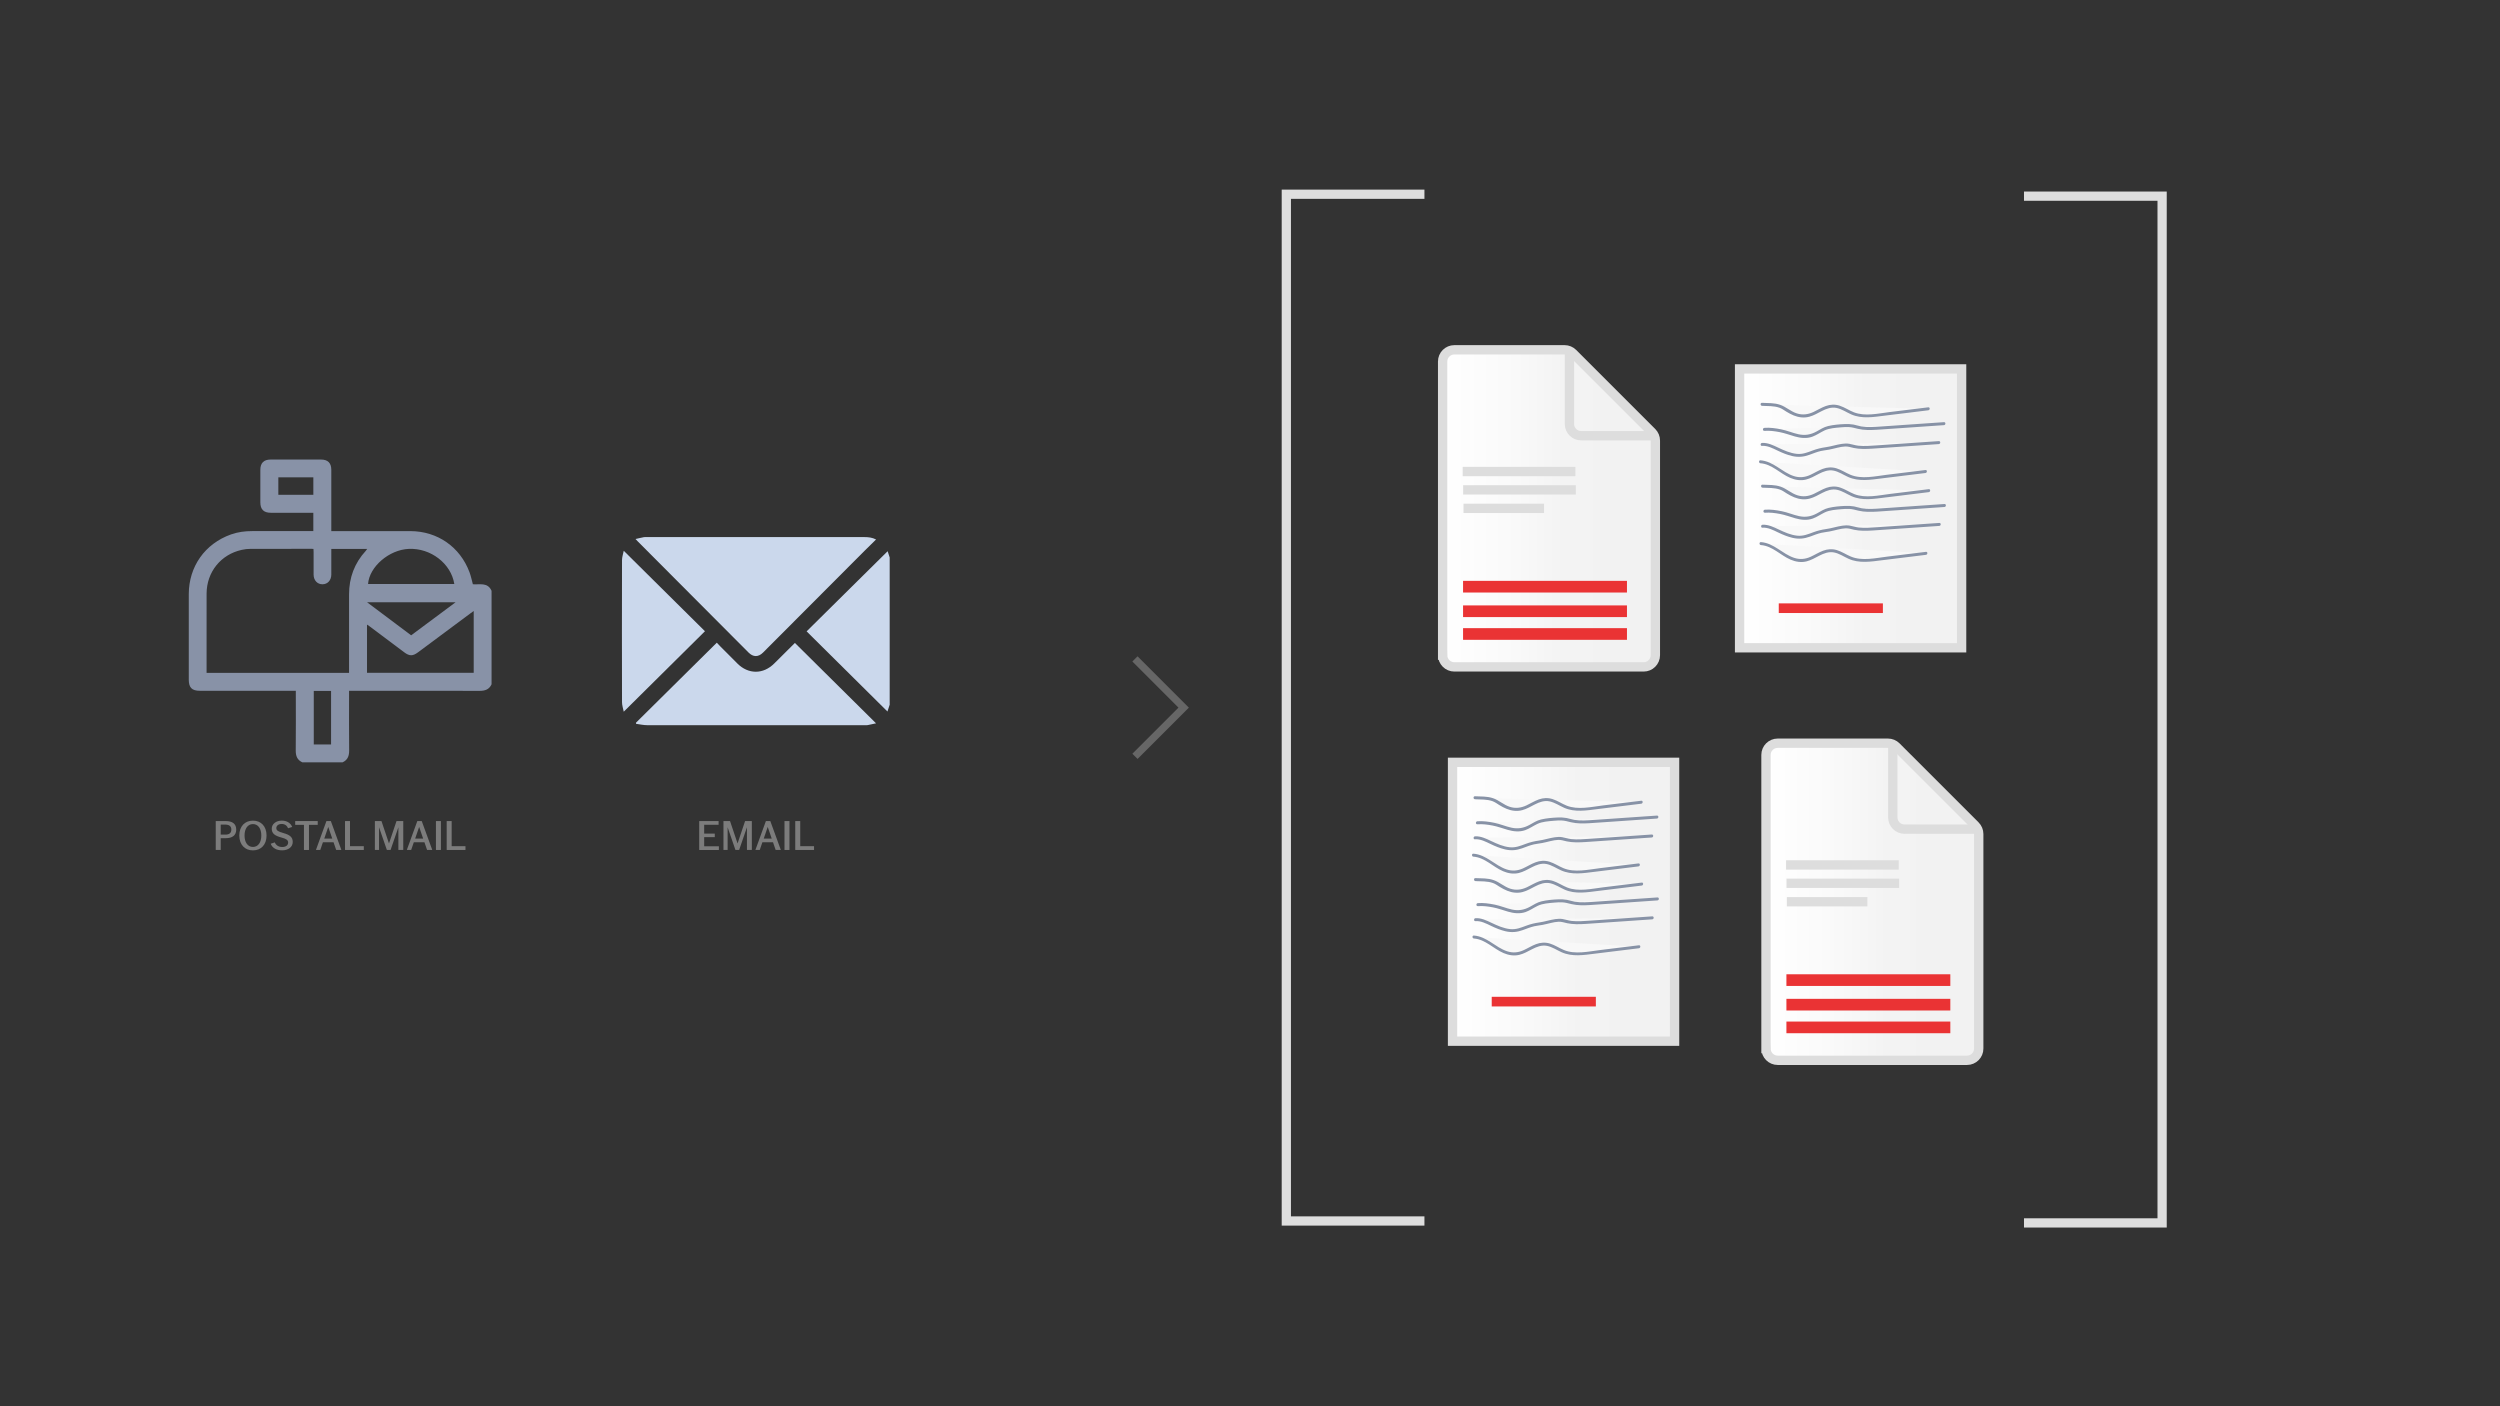 <?xml version="1.0" encoding="UTF-8"?><svg id="Layer_1" xmlns="http://www.w3.org/2000/svg" width="1296" height="729" xmlns:xlink="http://www.w3.org/1999/xlink" viewBox="0 0 1296 729"><rect x="0" y="0" width="1296" height="729" fill="#333333" stroke="none"/><defs><style>.cls-1{fill:url(#linear-gradient-4);}.cls-1,.cls-2,.cls-3,.cls-4,.cls-5,.cls-6,.cls-7,.cls-8,.cls-9{stroke-miterlimit:10;}.cls-1,.cls-2,.cls-3,.cls-5,.cls-9{stroke:#ddd;stroke-width:4.84px;}.cls-2{fill:url(#linear-gradient-2);}.cls-3{fill:url(#linear-gradient-3);}.cls-4{stroke-width:6.05px;}.cls-4,.cls-6{stroke:#ea3334;}.cls-4,.cls-6,.cls-7,.cls-8,.cls-9{fill:none;}.cls-5{fill:url(#linear-gradient);}.cls-6{stroke-width:5px;}.cls-7{stroke:#666;stroke-width:3.81px;}.cls-10{isolation:isolate;}.cls-8{stroke:#dedede;stroke-width:4.79px;}.cls-11{fill:#f8f8f8;}.cls-11,.cls-12,.cls-13,.cls-14,.cls-15{stroke-width:0px;}.cls-12{fill:#8892a7;}.cls-13{fill:#8792a6;}.cls-14{fill:#cbd8ec;}.cls-15{fill:#7c7c7c;}</style><linearGradient id="linear-gradient" x1="747.86" y1="465.47" x2="858.14" y2="465.47" gradientTransform="translate(0 729) scale(1 -1)" gradientUnits="userSpaceOnUse"><stop offset="0" stop-color="#fff"/><stop offset=".35" stop-color="#f9f9f9"/><stop offset=".57" stop-color="#f3f3f3"/><stop offset=".84" stop-color="#f2f2f2"/></linearGradient><linearGradient id="linear-gradient-2" x1="901.8" y1="465.47" x2="1016.9" y2="465.47" gradientTransform="translate(0 729) scale(1 -1)" gradientUnits="userSpaceOnUse"><stop offset="0" stop-color="#fff"/><stop offset=".35" stop-color="#f9f9f9"/><stop offset=".57" stop-color="#f3f3f3"/><stop offset=".84" stop-color="#f2f2f2"/></linearGradient><linearGradient id="linear-gradient-3" x1="915.49" y1="261.53" x2="1025.77" y2="261.53" gradientTransform="translate(0 729) scale(1 -1)" gradientUnits="userSpaceOnUse"><stop offset="0" stop-color="#fff"/><stop offset=".35" stop-color="#f9f9f9"/><stop offset=".57" stop-color="#f3f3f3"/><stop offset=".84" stop-color="#f2f2f2"/></linearGradient><linearGradient id="linear-gradient-4" x1="753" y1="261.53" x2="868.1" y2="261.53" gradientTransform="translate(0 729) scale(1 -1)" gradientUnits="userSpaceOnUse"><stop offset="0" stop-color="#fff"/><stop offset=".35" stop-color="#f9f9f9"/><stop offset=".57" stop-color="#f3f3f3"/><stop offset=".84" stop-color="#f2f2f2"/></linearGradient></defs><polyline class="cls-8" points="738.43 632.96 666.83 632.96 666.83 100.69 738.43 100.69"/><path class="cls-5" d="m747.86,339.65v-152.24c0-3.35,2.72-6.07,6.07-6.07h57.16c1.61,0,3.15.64,4.29,1.78l40.98,40.98c1.14,1.14,1.78,2.68,1.78,4.29v111.26c0,3.35-2.72,6.07-6.07,6.07h-98.13c-3.35,0-6.07-2.72-6.07-6.07h0Z"/><path class="cls-9" d="m813.6,181.34v38.46c0,3.35,2.72,6.07,6.07,6.07h38.46"/><line class="cls-9" x1="758.26" y1="244.44" x2="816.67" y2="244.44"/><line class="cls-9" x1="758.49" y1="253.95" x2="816.9" y2="253.95"/><line class="cls-9" x1="758.68" y1="263.53" x2="800.44" y2="263.53"/><line class="cls-4" x1="758.45" y1="316.87" x2="843.42" y2="316.87"/><line class="cls-4" x1="758.45" y1="304.14" x2="843.42" y2="304.14"/><line class="cls-4" x1="758.45" y1="328.66" x2="843.42" y2="328.66"/><g class="cls-10"><g class="cls-10"><path class="cls-15" d="m362.47,425.64h10.05v1.92h-7.47v4.58h5.49v1.83h-5.49v4.74h7.62v1.92h-10.2v-14.98Z"/><path class="cls-15" d="m375.03,425.64h3.42l3.9,11.61,3.9-11.61h3.5v14.98h-2.53v-11.77l-4.05,11.77h-1.92l-4.05-11.77v11.77h-2.16v-14.98Z"/><path class="cls-15" d="m397.06,425.64h2.27l5.46,14.98h-2.69l-1.37-3.99h-5.51l-1.37,3.99h-2.25l5.44-14.98Zm3,9.08l-2.07-6.04-2.07,6.04h4.14Z"/><path class="cls-15" d="m406.68,425.64h2.58v14.98h-2.58v-14.98Z"/><path class="cls-15" d="m412.26,425.64h2.58v13.02h7.16v1.96h-9.74v-14.98Z"/></g></g><g class="cls-10"><g class="cls-10"><path class="cls-15" d="m111.84,425.64h5.18c3.42,0,5.44,1.41,5.44,4.41s-2.05,4.47-5.44,4.47h-2.6v6.1h-2.58v-14.98Zm4.98,7.03c2.01,0,3.11-.86,3.11-2.6s-1.12-2.6-3.11-2.6h-2.4v5.2h2.4Z"/><path class="cls-15" d="m124.06,433.13c0-4.83,2.91-7.71,7.07-7.71s7.05,2.89,7.05,7.71-2.89,7.71-7.05,7.71-7.07-2.89-7.07-7.71Zm7.07,5.93c2.69,0,4.34-2.38,4.34-5.93s-1.65-5.93-4.34-5.93-4.36,2.38-4.36,5.93,1.65,5.93,4.36,5.93Z"/></g><g class="cls-10"><path class="cls-15" d="m140.31,437.4l2.14-.71c.62,1.48,1.94,2.4,3.88,2.4s3.04-.97,3.04-2.31c0-1.26-.86-1.89-3.39-2.58-3.55-.95-5.11-2.12-5.11-4.6s2.29-4.19,5.22-4.19c2.56,0,4.52,1.17,5.38,3.28l-2.12.68c-.57-1.32-1.61-2.23-3.33-2.23s-2.78.93-2.78,2.16,1.04,1.83,3.57,2.53c3.44.95,4.94,2.12,4.94,4.65,0,2.71-2.45,4.34-5.49,4.34-2.78,0-5.07-1.12-5.95-3.44Z"/></g><g class="cls-10"><path class="cls-15" d="m157.57,427.6h-4.54v-1.96h11.68v1.96h-4.54v13.02h-2.6v-13.02Z"/></g><g class="cls-10"><path class="cls-15" d="m169.24,425.64h2.27l5.46,14.98h-2.69l-1.37-3.99h-5.51l-1.37,3.99h-2.25l5.44-14.98Zm3,9.08l-2.07-6.04-2.07,6.04h4.14Z"/><path class="cls-15" d="m178.86,425.64h2.58v13.02h7.16v1.96h-9.74v-14.98Z"/><path class="cls-15" d="m194.33,425.64h3.42l3.9,11.61,3.9-11.61h3.5v14.98h-2.53v-11.77l-4.05,11.77h-1.92l-4.05-11.77v11.77h-2.16v-14.98Z"/><path class="cls-15" d="m216.36,425.64h2.27l5.46,14.98h-2.69l-1.37-3.99h-5.51l-1.37,3.99h-2.25l5.44-14.98Zm3,9.08l-2.07-6.04-2.07,6.04h4.14Z"/><path class="cls-15" d="m225.99,425.64h2.58v14.98h-2.58v-14.98Z"/><path class="cls-15" d="m231.56,425.64h2.58v13.02h7.16v1.96h-9.74v-14.98Z"/></g></g><path class="cls-14" d="m461.18,365.41c-.39,1.19-.77,2.34-1.12,3.44-14.03-13.9-27.97-27.71-41.91-41.55,14.03-13.9,28-27.71,42-41.55.29.9.67,2.06,1.06,3.24v76.43h-.03Z"/><path class="cls-14" d="m454.15,279.67c-2.09,2.06-4.08,3.95-6.01,5.91-17.5,17.57-35,35.1-52.54,52.67-2.44,2.47-5.14,2.47-7.58,0-19.17-19.24-38.34-38.44-57.48-57.67-.29-.29-.55-.58-1.09-1.16,1.64-.35,2.99-.71,4.37-.96.51-.1,1.09-.03,1.64-.03h112.72c1.99,0,3.92.19,6.01,1.25h-.04Z"/><path class="cls-14" d="m329.68,374.66c13.9-13.78,27.81-27.55,41.91-41.49.48.51,1.16,1.25,1.83,1.93,2.92,2.95,5.84,5.88,8.8,8.83,5.72,5.75,13.49,5.72,19.2-.03,3.6-3.6,7.23-7.19,10.66-10.6,13.94,13.81,27.87,27.62,42.07,41.68-1.64.35-3.02.67-4.4.93-.58.1-1.16.03-1.77.03h-112.43c-1.93,0-3.89-.45-5.81-.71,0-.19-.03-.39-.06-.58h0Z"/><path class="cls-14" d="m323.35,368.95c-.32-1.67-.9-3.31-.9-4.98-.06-24.53-.06-49.04,0-73.57,0-1.64.61-3.31.9-4.88,14.13,14,28.1,27.84,42.1,41.71-13.97,13.84-27.94,27.65-42.1,41.71h0Z"/><rect class="cls-2" x="901.8" y="191.25" width="115.1" height="144.56"/><path class="cls-11" d="m914.66,222.6c3.7-.33,10,.82,13.41,2.07s7.32,2.3,10.77,1.13c4.84-1.63,5.53-3.79,10.68-4.46,3.87-.5,8.93-1.31,12.59-.13,3.92,1.26,8.27.99,12.45.7,11.06-.76,22.13-1.52,33.19-2.29"/><path class="cls-13" d="m914.66,223.37c2.64-.21,5.33.15,7.93.65s5.19,1.47,7.81,2.23c2.97.85,6.11,1.21,9.07.15,2.25-.81,4.14-2.2,6.28-3.22,2.59-1.22,5.68-1.38,8.49-1.64,1.36-.13,2.74-.2,4.11-.15,1.71.07,3.19.53,4.83.92,3.13.74,6.39.68,9.58.49,3.49-.21,6.98-.47,10.47-.71,8.17-.56,16.35-1.13,24.52-1.69.99-.07,1-1.62,0-1.55-7.27.5-14.53,1-21.8,1.5-3.63.25-7.27.5-10.9.75-3.37.23-6.81.53-10.16-.03-1.36-.22-2.65-.72-4.01-.97-1.51-.27-3.05-.32-4.57-.26-2.84.11-5.87.38-8.64,1.03-2.26.53-4.08,1.78-6.09,2.87-2.97,1.62-5.93,2.11-9.25,1.38-3.04-.67-5.89-1.93-8.96-2.54-2.84-.57-5.81-1.01-8.71-.78-.99.08-1,1.63,0,1.55h0v.02Z"/><path class="cls-11" d="m913.46,230.36c3.7-.33,8.5,2.86,11.92,4.1s7.32,2.3,10.77,1.13c4.84-1.63,5.63-2.43,10.78-3.09,3.87-.5,8.82-2.67,12.49-1.5,3.92,1.26,8.27.99,12.45.7,11.06-.76,22.13-1.52,33.19-2.29"/><path class="cls-13" d="m913.46,231.14c2.81-.18,5.51,1.24,7.97,2.42s4.92,2.22,7.57,2.84c3.15.73,5.93.49,8.95-.6,2.02-.73,3.99-1.56,6.09-2.02,1.38-.3,2.79-.43,4.18-.69s2.83-.65,4.25-.98,2.71-.6,4.09-.65c1.55-.06,2.86.44,4.36.76,3.15.67,6.4.57,9.6.37,3.42-.22,6.84-.47,10.27-.7,8.09-.56,16.18-1.11,24.28-1.67.99-.07,1-1.62,0-1.55-7.1.49-14.2.98-21.3,1.47-3.63.25-7.27.5-10.9.75-3.17.22-6.38.5-9.55.16-1.63-.18-3.12-.74-4.72-1-1.26-.21-2.52-.13-3.78.05-2.82.4-5.52,1.34-8.34,1.73-2.33.32-4.53.86-6.73,1.68-2.75,1.03-5.33,2.1-8.34,1.77-3.38-.37-6.51-1.76-9.54-3.2-2.6-1.23-5.45-2.65-8.41-2.46-.99.06-1,1.61,0,1.55h0v-.03Z"/><path class="cls-11" d="m913.45,209.62c4.12.24,8.17-.08,11.4,2.1,3.23,2.18,7.03,4.33,11.13,3.91,5.29-.54,9.25-5.2,14.57-5.08,4.06.09,7.21,2.94,10.98,4.2,3.99,1.33,8.46.83,12.7.31,8.46-1.04,16.92-2.08,25.37-3.11"/><path class="cls-13" d="m913.45,210.39c2.99.16,6.16-.04,9.02.98,1.32.47,2.42,1.31,3.6,2.04s2.49,1.43,3.82,1.97c2.59,1.05,5.39,1.39,8.1.64,2.3-.63,4.36-1.87,6.47-2.95,2.4-1.22,4.94-2.16,7.66-1.58s5.04,2.22,7.55,3.33c5.57,2.46,11.68,1.35,17.5.64,7.48-.92,14.96-1.84,22.45-2.76.98-.12.99-1.67,0-1.55-6.67.82-13.34,1.64-20.01,2.46-5.96.73-12.81,2.39-18.61.1-2.51-.99-4.76-2.58-7.34-3.41-2.38-.77-4.83-.67-7.17.18s-4.24,2.09-6.39,3.09c-2.79,1.3-5.61,1.69-8.59.75-3.16-1-5.56-3.37-8.64-4.45s-6.3-.87-9.43-1.04c-1-.05-.99,1.5,0,1.55h.01Z"/><path class="cls-11" d="m912.63,239.37c4.12.24,7.54,2.66,10.77,4.83,3.23,2.18,7.03,4.33,11.13,3.91,5.29-.54,9.25-5.2,14.57-5.08,4.06.09,7.21,2.94,10.98,4.2,3.99,1.33,8.46.83,12.7.31,8.46-1.04,16.92-2.08,25.37-3.11"/><path class="cls-13" d="m912.63,240.15c5.97.46,10.13,5.33,15.4,7.57,2.59,1.1,5.38,1.57,8.15.9,2.38-.58,4.51-1.85,6.66-2.95,2.38-1.22,4.92-2.23,7.63-1.71s5.06,2.16,7.56,3.29c5.56,2.51,11.6,1.47,17.44.75,7.56-.93,15.13-1.86,22.69-2.79.98-.12.99-1.67,0-1.55-6.67.82-13.34,1.64-20.01,2.46-6.06.74-13.02,2.43-18.89,0-2.46-1.02-4.69-2.57-7.25-3.35-2.39-.73-4.83-.57-7.15.3s-4.34,2.18-6.55,3.18c-2.76,1.24-5.57,1.49-8.46.53-6.16-2.04-10.46-7.64-17.22-8.16-.99-.08-.99,1.47,0,1.55h0Z"/><path class="cls-11" d="m914.91,265.03c3.7-.33,10,.82,13.41,2.07s7.32,2.3,10.77,1.13c4.84-1.63,5.53-3.79,10.68-4.46,3.87-.5,8.93-1.31,12.59-.13,3.92,1.26,8.27.99,12.45.7,11.06-.76,22.13-1.52,33.19-2.29"/><path class="cls-13" d="m914.91,265.8c2.64-.21,5.33.15,7.93.65s5.19,1.47,7.81,2.23c2.97.85,6.11,1.21,9.07.15,2.25-.81,4.14-2.2,6.28-3.22,2.59-1.22,5.68-1.38,8.49-1.64,1.36-.13,2.74-.2,4.11-.15,1.71.07,3.19.53,4.83.92,3.13.74,6.39.68,9.58.49,3.49-.21,6.98-.47,10.47-.71,8.17-.56,16.35-1.13,24.52-1.69.99-.07,1-1.62,0-1.55-7.27.5-14.53,1-21.8,1.5-3.63.25-7.27.5-10.9.75-3.37.23-6.81.53-10.16-.03-1.36-.22-2.65-.72-4.01-.97-1.51-.27-3.05-.32-4.57-.26-2.84.11-5.87.38-8.64,1.03-2.26.53-4.08,1.78-6.09,2.87-2.97,1.62-5.93,2.11-9.25,1.38-3.04-.67-5.89-1.93-8.96-2.54-2.84-.57-5.81-1.01-8.71-.78-.99.08-1,1.63,0,1.55h0v.02Z"/><path class="cls-11" d="m913.71,272.79c3.7-.33,8.5,2.86,11.92,4.1,3.41,1.25,7.32,2.3,10.77,1.13,4.84-1.63,5.63-2.43,10.78-3.09,3.87-.5,8.82-2.67,12.49-1.5,3.92,1.26,8.27.99,12.45.7,11.06-.76,22.13-1.52,33.19-2.29"/><path class="cls-13" d="m913.71,273.56c2.81-.18,5.51,1.24,7.97,2.42s4.92,2.22,7.57,2.84c3.15.73,5.93.49,8.95-.6,2.02-.73,3.99-1.56,6.09-2.02,1.38-.3,2.79-.43,4.18-.69s2.83-.65,4.25-.98,2.71-.6,4.09-.65c1.55-.06,2.86.44,4.36.76,3.15.67,6.4.57,9.6.37,3.42-.22,6.84-.47,10.27-.7,8.09-.56,16.18-1.11,24.28-1.67.99-.07,1-1.62,0-1.55-7.1.49-14.2.98-21.3,1.47-3.63.25-7.27.5-10.9.75-3.17.22-6.38.5-9.55.16-1.63-.18-3.12-.74-4.72-1-1.26-.21-2.52-.13-3.78.05-2.82.4-5.52,1.34-8.34,1.73-2.33.32-4.53.86-6.73,1.68-2.75,1.03-5.33,2.1-8.34,1.77-3.38-.37-6.51-1.76-9.54-3.2-2.6-1.23-5.45-2.65-8.41-2.46-.99.06-1,1.61,0,1.55h0v-.03Z"/><path class="cls-11" d="m913.7,252.04c4.12.24,8.17-.08,11.4,2.1,3.23,2.18,7.03,4.33,11.13,3.91,5.29-.54,9.25-5.2,14.57-5.08,4.06.09,7.21,2.94,10.98,4.2,3.99,1.33,8.46.83,12.7.31,8.46-1.04,16.92-2.08,25.37-3.11"/><path class="cls-13" d="m913.7,252.82c2.99.16,6.16-.04,9.02.98,1.32.47,2.42,1.31,3.6,2.04,1.18.73,2.49,1.43,3.82,1.97,2.59,1.05,5.39,1.39,8.1.64,2.3-.63,4.36-1.87,6.47-2.95,2.4-1.22,4.94-2.16,7.66-1.58s5.04,2.22,7.55,3.33c5.57,2.46,11.68,1.35,17.5.64,7.48-.92,14.96-1.84,22.45-2.76.98-.12.99-1.67,0-1.55-6.67.82-13.34,1.64-20.01,2.46-5.96.73-12.81,2.39-18.61.1-2.51-.99-4.76-2.58-7.34-3.41-2.38-.77-4.83-.67-7.17.18s-4.24,2.09-6.39,3.09c-2.79,1.3-5.61,1.69-8.59.75-3.16-1-5.56-3.37-8.64-4.45s-6.3-.87-9.43-1.04c-1-.05-.99,1.5,0,1.55h.01Z"/><path class="cls-11" d="m912.88,281.8c4.12.24,7.54,2.66,10.77,4.83,3.23,2.18,7.03,4.33,11.13,3.91,5.29-.54,9.25-5.2,14.57-5.08,4.06.09,7.21,2.94,10.98,4.2,3.99,1.33,8.46.83,12.7.31,8.46-1.04,16.92-2.08,25.37-3.11"/><path class="cls-13" d="m912.88,282.57c5.97.46,10.13,5.33,15.4,7.57,2.59,1.1,5.38,1.57,8.15.9,2.38-.58,4.51-1.85,6.66-2.95,2.38-1.22,4.92-2.23,7.63-1.71s5.06,2.16,7.56,3.29c5.56,2.51,11.6,1.47,17.44.75,7.56-.93,15.13-1.86,22.69-2.79.98-.12.99-1.67,0-1.55-6.67.82-13.34,1.64-20.01,2.46-6.06.74-13.02,2.43-18.89-.01-2.46-1.02-4.69-2.57-7.25-3.35-2.39-.73-4.83-.57-7.15.3s-4.34,2.18-6.55,3.18c-2.76,1.24-5.57,1.49-8.46.53-6.16-2.04-10.46-7.64-17.22-8.16-.99-.08-.99,1.47,0,1.55h0Z"/><line class="cls-6" x1="922.11" y1="315.29" x2="976.09" y2="315.29"/><path class="cls-3" d="m915.49,543.59v-152.24c0-3.35,2.72-6.07,6.07-6.07h57.16c1.61,0,3.15.64,4.29,1.78l40.98,40.98c1.14,1.14,1.78,2.68,1.78,4.29v111.26c0,3.35-2.72,6.07-6.07,6.07h-98.13c-3.35,0-6.07-2.72-6.07-6.07h0Z"/><path class="cls-9" d="m981.23,385.29v38.46c0,3.35,2.72,6.07,6.07,6.07h38.46"/><line class="cls-9" x1="925.89" y1="448.39" x2="984.3" y2="448.39"/><line class="cls-9" x1="926.12" y1="457.89" x2="984.52" y2="457.89"/><line class="cls-9" x1="926.31" y1="467.47" x2="968.07" y2="467.47"/><line class="cls-4" x1="926.08" y1="520.82" x2="1011.05" y2="520.82"/><line class="cls-4" x1="926.08" y1="508.09" x2="1011.05" y2="508.09"/><line class="cls-4" x1="926.08" y1="532.6" x2="1011.05" y2="532.6"/><rect class="cls-1" x="753" y="395.19" width="115.1" height="144.56"/><path class="cls-11" d="m765.86,426.54c3.7-.33,10,.82,13.41,2.07s7.32,2.3,10.77,1.13c4.84-1.63,5.53-3.79,10.68-4.46,3.87-.5,8.93-1.31,12.59-.13,3.92,1.26,8.27.99,12.45.7,11.06-.76,22.13-1.52,33.19-2.29"/><path class="cls-13" d="m765.86,427.32c2.64-.21,5.33.15,7.93.65s5.19,1.47,7.81,2.23c2.97.85,6.11,1.21,9.07.15,2.25-.81,4.14-2.2,6.28-3.22,2.59-1.22,5.68-1.38,8.49-1.64,1.36-.13,2.74-.2,4.11-.15,1.71.07,3.19.53,4.83.92,3.13.74,6.39.68,9.58.49,3.49-.21,6.98-.47,10.47-.71,8.17-.56,16.35-1.13,24.52-1.69.99-.07,1-1.62,0-1.55-7.27.5-14.53,1-21.8,1.5-3.63.25-7.27.5-10.9.75-3.37.23-6.81.53-10.16-.03-1.36-.22-2.65-.72-4.01-.97-1.51-.27-3.05-.32-4.57-.26-2.84.11-5.87.38-8.64,1.03-2.26.53-4.08,1.78-6.09,2.87-2.97,1.62-5.93,2.11-9.25,1.38-3.04-.67-5.89-1.93-8.96-2.54-2.84-.57-5.81-1.01-8.71-.78-.99.08-1,1.63,0,1.55h0v.02Z"/><path class="cls-11" d="m764.66,434.31c3.7-.33,8.5,2.86,11.92,4.1s7.32,2.3,10.77,1.13c4.84-1.63,5.63-2.43,10.78-3.09,3.87-.5,8.82-2.67,12.49-1.5,3.92,1.26,8.27.99,12.45.7,11.06-.76,22.13-1.52,33.19-2.29"/><path class="cls-13" d="m764.66,435.08c2.81-.18,5.51,1.24,7.97,2.42s4.92,2.22,7.57,2.84c3.15.73,5.93.49,8.95-.6,2.02-.73,3.99-1.56,6.09-2.02,1.38-.3,2.79-.43,4.18-.69s2.83-.65,4.25-.98,2.71-.6,4.09-.65c1.55-.06,2.86.44,4.36.76,3.15.67,6.4.57,9.6.37,3.42-.22,6.84-.47,10.27-.7,8.09-.56,16.18-1.11,24.28-1.67.99-.07,1-1.62,0-1.55-7.1.49-14.2.98-21.3,1.47-3.63.25-7.27.5-10.9.75-3.17.22-6.38.5-9.55.16-1.63-.18-3.12-.74-4.72-1-1.26-.21-2.52-.13-3.78.05-2.82.4-5.52,1.34-8.34,1.73-2.33.32-4.53.86-6.73,1.68-2.75,1.03-5.33,2.1-8.34,1.77-3.38-.37-6.51-1.76-9.54-3.2-2.6-1.23-5.45-2.65-8.41-2.46-.99.06-1,1.61,0,1.55h0v-.03Z"/><path class="cls-11" d="m764.65,413.56c4.12.24,8.17-.08,11.4,2.1,3.23,2.18,7.03,4.33,11.13,3.91,5.29-.54,9.25-5.2,14.57-5.08,4.06.09,7.21,2.94,10.98,4.2,3.99,1.33,8.46.83,12.7.31,8.46-1.04,16.92-2.08,25.37-3.11"/><path class="cls-13" d="m764.65,414.34c2.99.16,6.16-.04,9.02.98,1.32.47,2.42,1.31,3.6,2.04s2.49,1.43,3.82,1.97c2.59,1.05,5.39,1.39,8.1.64,2.3-.63,4.36-1.87,6.47-2.95,2.4-1.22,4.94-2.16,7.66-1.58s5.04,2.22,7.55,3.33c5.57,2.46,11.68,1.35,17.5.64,7.48-.92,14.96-1.84,22.45-2.76.98-.12.99-1.67,0-1.55-6.67.82-13.34,1.64-20.01,2.46-5.96.73-12.81,2.39-18.61.1-2.51-.99-4.76-2.58-7.34-3.41-2.38-.77-4.83-.67-7.17.18s-4.24,2.09-6.39,3.09c-2.79,1.3-5.61,1.69-8.59.75-3.16-1-5.56-3.37-8.64-4.45s-6.3-.87-9.43-1.04c-1-.05-.99,1.5,0,1.55h.01Z"/><path class="cls-11" d="m763.83,443.32c4.12.24,7.54,2.66,10.77,4.83,3.23,2.18,7.03,4.33,11.13,3.91,5.29-.54,9.25-5.2,14.57-5.08,4.06.09,7.21,2.94,10.98,4.2,3.99,1.33,8.46.83,12.7.31,8.46-1.04,16.92-2.08,25.37-3.11"/><path class="cls-13" d="m763.83,444.09c5.97.46,10.13,5.33,15.4,7.57,2.59,1.1,5.38,1.57,8.15.9,2.38-.58,4.51-1.85,6.66-2.95,2.38-1.22,4.92-2.23,7.63-1.71s5.06,2.16,7.56,3.29c5.56,2.51,11.6,1.47,17.44.75,7.56-.93,15.13-1.86,22.69-2.79.98-.12.99-1.67,0-1.55-6.67.82-13.34,1.64-20.01,2.46-6.06.74-13.02,2.43-18.89-.01-2.46-1.02-4.69-2.57-7.25-3.35-2.39-.73-4.83-.57-7.15.3s-4.34,2.18-6.55,3.18c-2.76,1.24-5.57,1.49-8.46.53-6.16-2.04-10.46-7.64-17.22-8.16-.99-.08-.99,1.47,0,1.55h0Z"/><path class="cls-11" d="m766.11,468.97c3.7-.33,10,.82,13.41,2.07s7.32,2.3,10.77,1.13c4.84-1.63,5.53-3.79,10.68-4.46,3.87-.5,8.93-1.31,12.59-.13,3.92,1.26,8.27.99,12.45.7,11.06-.76,22.13-1.52,33.19-2.29"/><path class="cls-13" d="m766.11,469.75c2.64-.21,5.33.15,7.93.65s5.19,1.47,7.81,2.23c2.97.85,6.11,1.21,9.07.15,2.25-.81,4.14-2.2,6.28-3.22,2.59-1.22,5.68-1.38,8.49-1.64,1.36-.13,2.74-.2,4.11-.15,1.71.07,3.19.53,4.83.92,3.13.74,6.39.68,9.58.49,3.49-.21,6.98-.47,10.47-.71,8.17-.56,16.35-1.13,24.52-1.69.99-.07,1-1.62,0-1.55-7.27.5-14.53,1-21.8,1.5-3.63.25-7.27.5-10.9.75-3.37.23-6.81.53-10.16-.03-1.36-.22-2.65-.72-4.01-.97-1.51-.27-3.05-.32-4.57-.26-2.84.11-5.87.38-8.64,1.03-2.26.53-4.08,1.78-6.09,2.87-2.97,1.62-5.93,2.11-9.25,1.38-3.04-.67-5.89-1.93-8.96-2.54-2.84-.57-5.81-1.01-8.71-.78-.99.08-1,1.63,0,1.55h0v.02Z"/><path class="cls-11" d="m764.91,476.74c3.7-.33,8.5,2.86,11.92,4.1,3.41,1.25,7.32,2.3,10.77,1.13,4.84-1.63,5.63-2.43,10.78-3.09,3.87-.5,8.82-2.67,12.49-1.5,3.92,1.26,8.27.99,12.45.7,11.06-.76,22.13-1.52,33.19-2.29"/><path class="cls-13" d="m764.91,477.51c2.81-.18,5.51,1.24,7.97,2.42s4.92,2.22,7.57,2.84c3.15.73,5.93.49,8.95-.6,2.02-.73,3.99-1.56,6.09-2.02,1.38-.3,2.79-.43,4.18-.69s2.83-.65,4.25-.98,2.71-.6,4.09-.65c1.55-.06,2.86.44,4.36.76,3.15.67,6.4.57,9.6.37,3.42-.22,6.84-.47,10.27-.7,8.09-.56,16.18-1.11,24.28-1.67.99-.07,1-1.62,0-1.55-7.1.49-14.2.98-21.3,1.47-3.63.25-7.27.5-10.9.75-3.17.22-6.38.5-9.55.16-1.63-.18-3.12-.74-4.72-1-1.26-.21-2.52-.13-3.78.05-2.82.4-5.52,1.34-8.34,1.73-2.33.32-4.53.86-6.73,1.68-2.75,1.03-5.33,2.1-8.34,1.77-3.38-.37-6.51-1.76-9.54-3.2-2.6-1.23-5.45-2.65-8.41-2.46-.99.06-1,1.61,0,1.55h0v-.03Z"/><path class="cls-11" d="m764.9,455.99c4.12.24,8.17-.08,11.4,2.1,3.23,2.18,7.03,4.33,11.13,3.91,5.29-.54,9.25-5.2,14.57-5.08,4.06.09,7.21,2.94,10.98,4.2,3.99,1.33,8.46.83,12.7.31,8.46-1.04,16.92-2.08,25.37-3.11"/><path class="cls-13" d="m764.9,456.77c2.99.16,6.16-.04,9.02.98,1.32.47,2.42,1.31,3.6,2.04s2.49,1.43,3.82,1.97c2.59,1.05,5.39,1.39,8.1.64,2.3-.63,4.36-1.87,6.47-2.95,2.4-1.22,4.94-2.16,7.66-1.58s5.04,2.22,7.55,3.33c5.57,2.46,11.68,1.35,17.5.64,7.48-.92,14.96-1.84,22.45-2.76.98-.12.99-1.67,0-1.55-6.67.82-13.34,1.64-20.01,2.46-5.96.73-12.81,2.39-18.61.1-2.51-.99-4.76-2.58-7.34-3.41-2.38-.77-4.83-.67-7.17.18s-4.24,2.09-6.39,3.09c-2.79,1.3-5.61,1.69-8.59.75-3.16-1-5.56-3.37-8.64-4.45s-6.3-.87-9.43-1.04c-1-.05-.99,1.5,0,1.55h.01Z"/><path class="cls-11" d="m764.08,485.74c4.12.24,7.54,2.66,10.77,4.83,3.23,2.18,7.03,4.33,11.13,3.91,5.29-.54,9.25-5.2,14.57-5.08,4.06.09,7.21,2.94,10.98,4.2,3.99,1.33,8.46.83,12.7.31,8.46-1.04,16.92-2.08,25.37-3.11"/><path class="cls-13" d="m764.08,486.52c5.97.46,10.13,5.33,15.4,7.57,2.59,1.1,5.38,1.57,8.15.9,2.38-.58,4.51-1.85,6.66-2.95,2.38-1.22,4.92-2.23,7.63-1.71s5.06,2.16,7.56,3.29c5.56,2.51,11.6,1.47,17.44.75,7.56-.93,15.13-1.86,22.69-2.79.98-.12.99-1.67,0-1.55-6.67.82-13.34,1.64-20.01,2.46-6.06.74-13.02,2.43-18.89-.01-2.46-1.02-4.69-2.57-7.25-3.35-2.39-.73-4.83-.57-7.15.3s-4.34,2.18-6.55,3.18c-2.76,1.24-5.57,1.49-8.46.53-6.16-2.04-10.46-7.64-17.22-8.16-.99-.08-.99,1.47,0,1.55h0Z"/><line class="cls-6" x1="773.31" y1="519.24" x2="827.29" y2="519.24"/><polyline class="cls-8" points="1049.24 101.69 1120.84 101.69 1120.84 633.96 1049.24 633.96"/><polyline class="cls-7" points="588.36 341.58 613.61 366.83 588.36 392.08"/><g id="QxHUdS.tif"><path class="cls-12" d="m156.73,395.19c-2.66-1.22-3.45-3.33-3.42-6.18.11-9.71.04-19.42.04-29.12v-1.79h-49.76c-4.1,0-5.73-1.64-5.73-5.77,0-14.77-.02-29.53,0-44.3.03-14.38,8.38-26.17,21.91-30.99,3.55-1.26,7.23-1.73,10.99-1.72,9.96.01,19.92,0,29.89,0h1.78v-9.5h-22.01c-3.71,0-5.46-1.74-5.46-5.42v-16.86c0-3.5,1.79-5.3,5.27-5.31h26.21c3.5,0,5.3,1.79,5.31,5.27v31.83h1.8c13.08,0,26.16-.03,39.23,0,14.01.04,25.75,8.22,30.62,21.34.74,1.99,1.16,4.1,1.74,6.21,3.51.3,7.68-1.18,9.69,3.41v48.44c-1.22,2.66-3.33,3.42-6.18,3.41-21.92-.08-43.84-.04-65.75-.04h-1.94v1.79c0,9.71-.07,19.42.04,29.13.03,2.85-.76,4.96-3.42,6.18h-20.85Zm24.22-46.37v-40.7c0-8.64,2.82-16.2,8.69-22.59.25-.27.44-.59.71-.95h-18.6c0,4.47,0,8.86,0,13.24,0,2.99-1.9,5.06-4.57,5.07-2.68.01-4.6-2.05-4.61-5.03-.02-3.93,0-7.87,0-11.8,0-.49-.04-.98-.07-1.5-.38-.02-.63-.05-.88-.05-10.57,0-21.15-.02-31.72.02-1.52,0-3.07.18-4.55.51-10.87,2.4-18.21,11.49-18.25,22.68-.05,13.33-.01,26.67-.01,40v1.1h73.88-.02Zm64.62-32.09c-.68.49-1.14.82-1.59,1.15-9.09,6.76-18.18,13.52-27.28,20.28-2.74,2.04-4.44,2.03-7.18-.03-6.01-4.5-12.01-9-18.01-13.5-.38-.29-.79-.54-1.25-.84v24.98h55.31v-32.04h0Zm-54.77-13.98h44.72c-1.68-10.6-12.2-18.68-23.54-18.21-10.27.42-20.52,9.24-21.18,18.21h0Zm45.36,9.48h-45.85c7.76,5.82,15.27,11.45,22.83,17.12,7.64-5.68,15.2-11.31,23.02-17.12Zm-64.53,73.7v-27.75h-8.97v27.75h8.97Zm-27.34-138.49v9.06h18.15v-9.06h-18.15Z"/></g></svg>